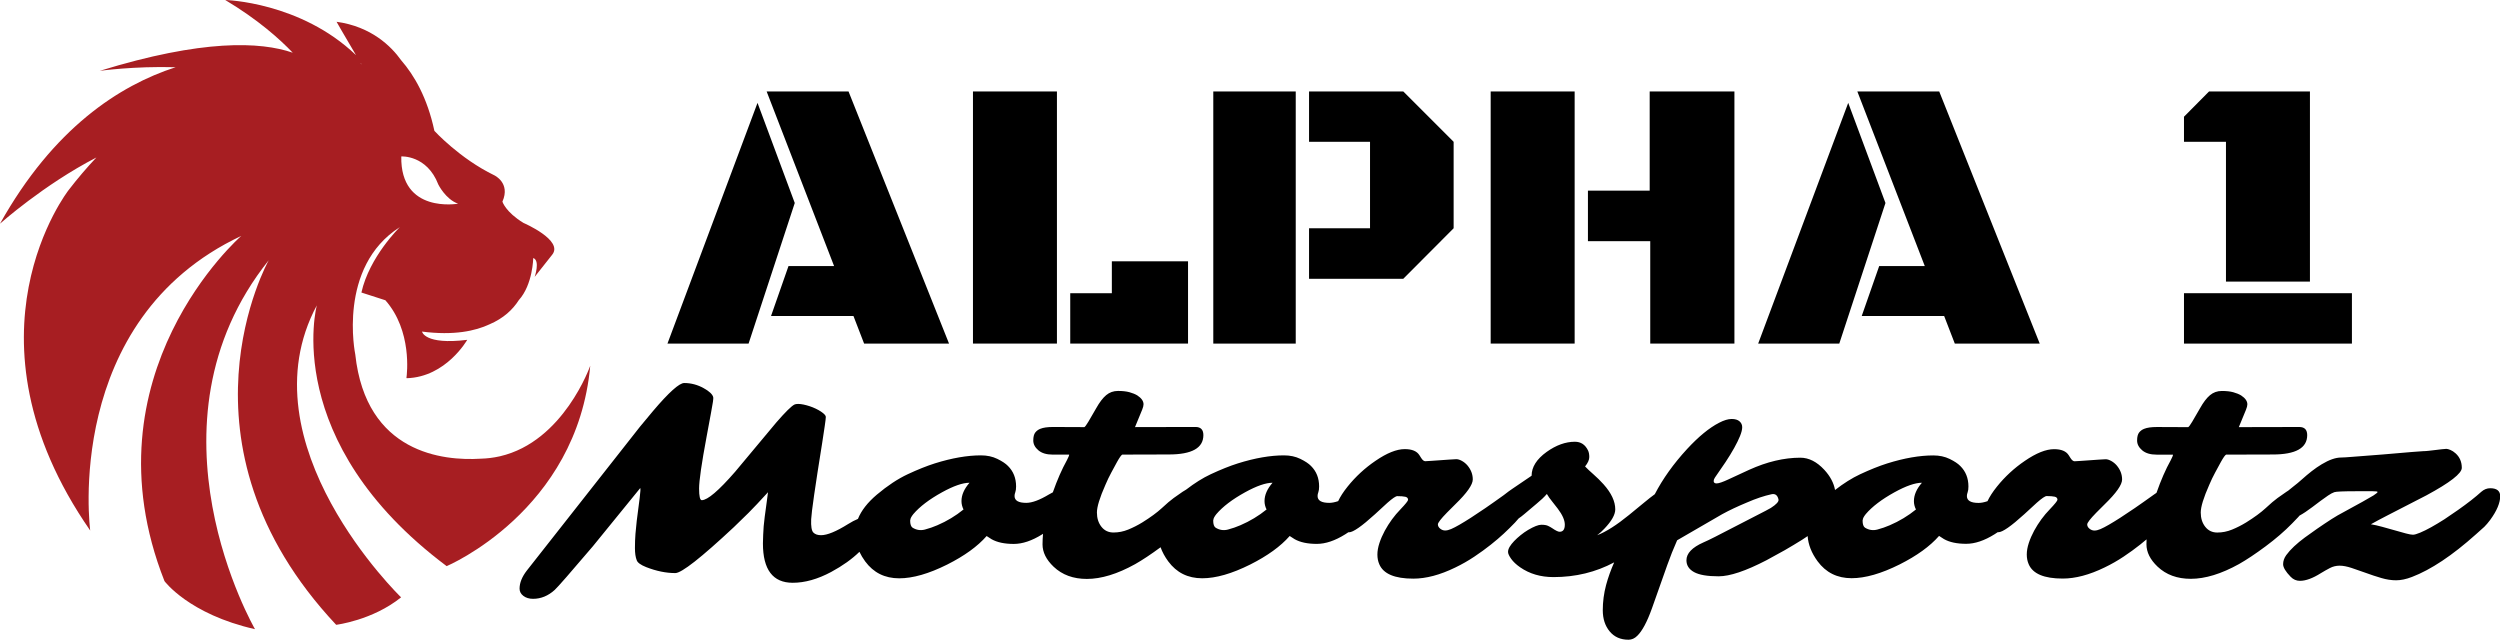 <svg xmlns="http://www.w3.org/2000/svg" xmlns:xlink="http://www.w3.org/1999/xlink" id="Layer_1" x="0px" y="0px" viewBox="0 0 1497.56 383.3" style="enable-background:new 0 0 1497.56 383.3;" xml:space="preserve"><style type="text/css">	.st0{fill:#A71E22;}</style><path class="st0" d="M299.53,273.31L299.53,273.31c0,0-0.17,0.04-0.51,0.11c-3.54,0.79-7.26,1.25-11.19,1.35 c-22.15,1.35-68.61-3.08-75.02-62.51c0,0-10.89-52.27,26.7-76.2c0,0-18.24,17.71-23.02,39.17l14.36,4.63 c16.09,18.25,12.95,44.12,12.62,46.51l0.22,0.18c23.58-0.71,36.19-22.98,36.19-22.98c-25.63,3.18-27.09-4.95-27.09-4.95 c19.17,2.48,32.05-0.41,40.42-4.34c8.38-3.58,13.92-8.78,17.55-14.47c8.45-9.34,8.66-25.26,8.66-25.26 c4.27,1.51,0.86,11.3,0.86,11.3l10.47-13.24c7.07-8.66-17.14-19.06-17.14-19.06c-10.84-6.59-12.65-12.77-12.65-12.77 c5-11.22-4.87-15.78-4.87-15.78c-20.84-10.11-35.88-26.62-35.88-26.62c-4.25-19.93-12.14-33.37-19.9-42.28 c-5.99-8.4-17.88-20.17-38.7-23.06c0,0,4.13,7.35,11.65,19.99C179.95,1.1,134.93,0,134.93,0c19.59,11.73,32.59,23.35,40.43,31.58 c-19.35-6.68-53.97-8.16-115.59,10.86c0,0,20.48-2.88,45.41-2.17C71.43,51.21,31.94,76.86,0,134c0,0,26.09-23.3,57.74-39.66 c-5.6,5.92-11.15,12.39-16.6,19.48c0,0-68.24,86.94,12.9,203.99c0,0-16.83-126.02,90.49-176.5c0,0-94.98,82.64-46,206.79 c0,0,14.58,19.82,54.22,28.79c0,0-70.81-122.21,8.23-221c0,0-61.7,109.57,40.39,218.38c0,0,21.69-2.62,38.89-16.45 c0,0-94.98-91.8-50.48-174.91c0,0-22.06,81.43,77.78,156.22c0,0,78.15-32.91,86.01-120.04C353.56,219.09,337.7,264.47,299.53,273.31 z M262.57,110.54c0,0,4.36,8.85,11.84,11.47c0,0-34.65,6.23-34.03-28.3C240.38,93.71,255.72,92.71,262.57,110.54z M216.32,38.13 c0.07,0.11,0.13,0.21,0.19,0.32C215.7,38.27,215.84,38.18,216.32,38.13z"></path><g>	<path d="M448.42,205.81h-48.59l53.94-144.19l22.31,59.98L448.42,205.81z M511.25,189.31h-49.39l10.47-29.93h27.31l-40.4-104.59  h49.05l60.2,151.02h-50.87L511.25,189.31z"></path>	<path d="M582.83,205.81V54.79h50.3v151.02H582.83z M641.1,205.81v-30.16h24.92v-19.12h45.64v49.28H641.1z"></path>	<path d="M726.79,205.81V54.79h49.39v151.02H726.79z M784.15,84.95V54.79h56.45l30.16,30.16v51.78L840.6,167h-56.45v-30.27h36.53  V84.95H784.15z"></path>	<path d="M943.25,205.81h-50.3V54.79h50.3V205.81z M988.2,54.79h50.76v151.02h-50.42v-61.34h-37.33v-30.27h36.99V54.79z"></path>	<path d="M1101.78,205.81h-48.59l53.94-144.19l22.31,59.98L1101.78,205.81z M1164.6,189.31h-49.39l10.47-29.93h27.31l-40.4-104.59  h49.05l60.2,151.02h-50.87L1164.6,189.31z"></path>	<path d="M1308.26,69.92l15.02-15.14h60.43v113.92h-50.3V84.95h-25.15V69.92z M1308.26,175.65h100.6v30.16h-100.6V175.65z"></path></g><path d="M1491.69,292.46c-1.93,0-3.71,0.71-5.34,2.14c-3.46,3.15-8.11,6.79-13.96,10.91l-8.16,5.57c-2.8,1.78-5.43,3.36-7.89,4.73 c-2.47,1.37-4.68,2.47-6.64,3.28c-1.96,0.81-3.38,1.22-4.27,1.22c-0.89,0-2.3-0.25-4.23-0.76l-14.19-3.97 c-2.59-0.71-4.86-1.22-6.79-1.53c2.69-1.53,5.92-3.25,9.69-5.19l23.57-12.13c14.14-7.63,21.2-13.12,21.2-16.48 c0-3.56-1.25-6.46-3.74-8.7c-1.02-0.91-2.05-1.59-3.09-2.02c-1.04-0.43-1.86-0.65-2.44-0.65c-0.58,0-1.49,0.08-2.71,0.23 c-1.22,0.15-2.49,0.31-3.81,0.46l-3.97,0.46c-1.22,0.15-2.33,0.23-3.32,0.23c-0.99,0-9.06,0.66-24.22,1.98 c-3.25,0.25-9.15,0.71-17.7,1.37c-3.71,0.31-6.15,0.46-7.32,0.46c-3.25,0-7.12,1.35-11.59,4.04c-2.03,1.22-4.04,2.61-6.03,4.16 c-1.98,1.55-3.88,3.14-5.68,4.77c-1.81,1.63-3.61,3.13-5.42,4.5c-1.07,0.81-2.06,1.61-2.98,2.4c-0.33,0.2-0.67,0.42-1.02,0.65 l-5.34,3.74c-1.88,1.37-4.25,3.38-7.09,6.03c-2.85,2.64-6.76,5.52-11.75,8.62c-2.75,1.68-5.56,3.1-8.43,4.27 c-2.87,1.17-5.81,1.75-8.81,1.75c-3,0-5.4-1.14-7.21-3.43c-1.81-2.29-2.71-5.14-2.71-8.54c0-3.41,1.7-8.95,5.11-16.63l1.68-3.74 c0.35-0.81,0.97-2.01,1.83-3.58l3.43-6.33c1.47-2.64,2.52-4.12,3.13-4.42l27.92-0.08c13.78,0,20.67-3.86,20.67-11.59 c0-3.25-1.58-4.88-4.73-4.88l-36.23,0.08l4.27-10.37c0.56-1.37,0.84-2.47,0.84-3.28c0-1.93-1.25-3.71-3.74-5.34 c-1.27-0.76-2.84-1.4-4.69-1.91c-1.86-0.51-4.14-0.76-6.86-0.76c-2.72,0-5.08,0.84-7.09,2.52c-2.01,1.68-4,4.3-5.99,7.86l-4.65,8.01 c-1.22,2.03-2.03,3.13-2.44,3.28l-18.69-0.08c-3.36,0-5.9,0.36-7.63,1.07c-1.22,0.46-2.24,1.2-3.05,2.21 c-0.81,1.02-1.22,2.62-1.22,4.81c0,2.19,1.02,4.14,3.05,5.87c2.03,1.73,4.91,2.59,8.62,2.59h9.84c0,0.51-0.46,1.63-1.37,3.36 c-3.05,5.48-5.89,11.99-8.52,19.51c-0.47,0.32-0.96,0.65-1.47,1.01l-6.33,4.5c-2.34,1.73-6.99,4.88-13.96,9.46 c-2.54,1.63-4.8,3.01-6.79,4.16c-1.98,1.14-3.65,2.01-5,2.59c-1.35,0.58-2.56,0.88-3.62,0.88c-1.07,0-2.06-0.37-2.97-1.11 c-0.92-0.74-1.37-1.59-1.37-2.56c0-0.97,1.8-3.31,5.42-7.02l5.03-5.03c6.97-6.76,10.45-11.72,10.45-14.87c0-3.05-1.07-5.85-3.2-8.39 c-0.97-1.12-2.07-2.02-3.32-2.71s-2.35-1.03-3.32-1.03c-0.97,0-2.29,0.08-3.97,0.23l-10.83,0.76c-1.73,0.15-3,0.23-3.81,0.23 c-0.81,0-1.63-0.64-2.44-1.91l-1.07-1.68c-1.53-2.44-4.45-3.66-8.77-3.66c-4.88,0-10.73,2.34-17.54,7.02 c-6.36,4.32-11.92,9.46-16.7,15.41c-2.55,3.18-4.43,6.09-5.66,8.73c-1.99,0.68-3.77,1.04-5.32,1.04c-4.68,0-7.02-1.37-7.02-4.12 c0-0.71,0.15-1.47,0.46-2.29c0.31-0.81,0.46-1.96,0.46-3.43c0-4.98-1.63-9.08-4.88-12.28c-1.37-1.42-3.5-2.83-6.37-4.23 c-2.87-1.4-6.14-2.1-9.8-2.1c-8.19,0-17.39,1.6-27.61,4.8c-4.83,1.53-10.23,3.69-16.21,6.48c-4.87,2.28-9.88,5.43-15.03,9.43 c-0.77-4.25-2.91-8.28-6.44-12.1c-4.48-4.83-9.26-7.25-14.34-7.25c-9.76,0-19.98,2.42-30.66,7.25l-12.2,5.64 c-3.56,1.68-6,2.52-7.32,2.52c-1.17,0-1.75-0.48-1.75-1.45c0-0.61,0.25-1.3,0.76-2.06l6.33-9.23c1.98-3,3.71-5.82,5.19-8.47 c1.47-2.64,2.64-5.03,3.51-7.17c0.86-2.14,1.3-3.9,1.3-5.3c0-1.4-0.53-2.57-1.6-3.51c-1.07-0.94-2.64-1.41-4.73-1.41 c-2.09,0-4.6,0.76-7.55,2.29c-5.9,3.05-12.28,8.29-19.14,15.71c-8.12,8.82-14.56,17.84-19.34,27.06c-1.74,1.25-3.91,2.96-6.52,5.13 l-8.92,7.32c-7.42,6.05-13.78,10.09-19.07,12.13c1.58-1.22,3.02-2.54,4.35-3.97c4.32-4.53,6.48-8.36,6.48-11.52 c0-4.78-2.34-9.79-7.02-15.03c-1.93-2.14-3.93-4.11-5.99-5.91c-2.06-1.8-3.75-3.39-5.07-4.77c1.68-2.08,2.52-3.95,2.52-5.61 c0-1.65-0.26-2.99-0.76-4c-1.68-3.46-4.3-5.19-7.86-5.19c-5.59,0-11.24,2.03-16.93,6.1c-6,4.32-9,9.08-9,14.26l-8.09,5.49 c-0.92,0.66-2.02,1.41-3.32,2.25c-1.17,0.75-2.96,2.08-5.38,3.96l-5.64,4.01c-2.34,1.73-6.99,4.88-13.96,9.46 c-2.54,1.63-4.8,3.01-6.79,4.16c-1.98,1.14-3.65,2.01-5,2.59c-1.35,0.58-2.56,0.88-3.62,0.88c-1.07,0-2.06-0.37-2.97-1.11 c-0.92-0.74-1.37-1.59-1.37-2.56c0-0.97,1.8-3.31,5.42-7.02l5.03-5.03c6.97-6.76,10.45-11.72,10.45-14.87c0-3.05-1.07-5.85-3.2-8.39 c-0.97-1.12-2.07-2.02-3.32-2.71c-1.25-0.69-2.35-1.03-3.32-1.03c-0.97,0-2.29,0.08-3.97,0.23l-10.83,0.76 c-1.73,0.15-3,0.23-3.81,0.23c-0.81,0-1.63-0.64-2.44-1.91l-1.07-1.68c-1.53-2.44-4.45-3.66-8.77-3.66 c-4.88,0-10.73,2.34-17.54,7.02c-6.36,4.32-11.92,9.46-16.7,15.41c-2.55,3.18-4.43,6.09-5.66,8.73c-1.99,0.68-3.77,1.04-5.32,1.04 c-4.68,0-7.02-1.37-7.02-4.12c0-0.71,0.15-1.47,0.46-2.29c0.31-0.81,0.46-1.96,0.46-3.43c0-4.98-1.63-9.08-4.88-12.28 c-1.37-1.42-3.5-2.83-6.37-4.23c-2.87-1.4-6.14-2.1-9.8-2.1c-8.19,0-17.39,1.6-27.61,4.8c-4.83,1.53-10.23,3.69-16.21,6.48 c-4.79,2.24-9.72,5.33-14.79,9.24c-0.66,0.36-1.36,0.79-2.1,1.28l-5.34,3.74c-1.88,1.37-4.25,3.38-7.09,6.03 c-2.85,2.64-6.76,5.52-11.75,8.62c-2.75,1.68-5.56,3.1-8.43,4.27c-2.87,1.17-5.81,1.75-8.81,1.75c-3,0-5.4-1.14-7.21-3.43 c-1.81-2.29-2.71-5.14-2.71-8.54c0-3.41,1.7-8.95,5.11-16.63l1.68-3.74c0.36-0.81,0.97-2.01,1.83-3.58l3.43-6.33 c1.47-2.64,2.52-4.12,3.13-4.42l27.92-0.08c13.78,0,20.67-3.86,20.67-11.59c0-3.25-1.58-4.88-4.73-4.88l-36.23,0.08l4.27-10.37 c0.56-1.37,0.84-2.47,0.84-3.28c0-1.93-1.25-3.71-3.74-5.34c-1.27-0.76-2.84-1.4-4.69-1.91c-1.86-0.51-4.14-0.76-6.86-0.76 c-2.72,0-5.09,0.84-7.09,2.52c-2.01,1.68-4,4.3-5.99,7.86l-4.65,8.01c-1.22,2.03-2.03,3.13-2.44,3.28l-18.69-0.08 c-3.36,0-5.9,0.36-7.63,1.07c-1.22,0.46-2.24,1.2-3.05,2.21c-0.81,1.02-1.22,2.62-1.22,4.81c0,2.19,1.02,4.14,3.05,5.87 c2.03,1.73,4.91,2.59,8.62,2.59h9.84c0,0.51-0.46,1.63-1.37,3.36c-3.01,5.42-5.82,11.83-8.42,19.23l-2.34,1.28 c-5.59,3.36-10.12,5.03-13.58,5.03c-4.68,0-7.02-1.37-7.02-4.12c0-0.71,0.15-1.47,0.46-2.29c0.31-0.81,0.46-1.96,0.46-3.43 c0-4.98-1.63-9.08-4.88-12.28c-1.37-1.42-3.5-2.83-6.37-4.23c-2.87-1.4-6.14-2.1-9.8-2.1c-8.19,0-17.39,1.6-27.61,4.8 c-4.83,1.53-10.23,3.69-16.21,6.48c-5.98,2.8-12.17,6.89-18.57,12.28c-5.52,4.68-9.28,9.51-11.29,14.5 c-1.82,0.74-3.79,1.77-5.94,3.12c-7.07,4.42-12.46,6.64-16.17,6.64c-2.03,0-3.57-0.53-4.61-1.6c-1.04-1.07-1.48-3.71-1.3-7.93 c0.18-4.22,2.38-19.47,6.6-45.76c0.61-3.97,1.12-7.33,1.53-10.11c0.41-2.77,0.62-4.58,0.65-5.42c0.02-0.84-0.95-1.92-2.94-3.24 c-0.92-0.61-1.96-1.19-3.13-1.75c-1.17-0.56-2.38-1.04-3.62-1.45c-1.25-0.41-2.47-0.74-3.66-0.99c-1.2-0.25-2.28-0.38-3.24-0.38 c-0.97,0-1.7,0.13-2.21,0.38c-1.78,0.87-5.39,4.42-10.83,10.68l-24.71,29.59c-9.87,11.34-16.53,17.01-19.98,17.01 c-1.07,0-1.6-2.33-1.6-6.98c0-4.65,1.5-15.01,4.5-31.08l2.67-14.42c1.07-5.49,1.5-8.57,1.3-9.23c-0.46-1.73-2.34-3.51-5.64-5.34 c-3.71-2.08-7.63-3.13-11.75-3.13c-2.95,0-9.15,5.57-18.61,16.7l-7.93,9.53l-67.73,86.11c-2.9,3.76-4.35,7.37-4.35,10.83 c0,1.73,0.76,3.18,2.29,4.35c1.53,1.17,3.46,1.75,5.8,1.75c4.73,0,9.05-1.78,12.97-5.34c1.83-1.68,9.43-10.37,22.81-26.09 l28.37-34.86c0.31,0,0.2,2.01-0.31,6.03c-0.2,1.78-0.47,3.85-0.8,6.22c-0.33,2.36-0.65,4.83-0.95,7.4 c-0.31,2.57-0.56,5.15-0.76,7.74c-0.2,2.59-0.31,5.43-0.31,8.5c0,3.08,0.36,5.5,1.07,7.28c0.46,1.42,2.34,2.8,5.64,4.12 c6.1,2.39,11.92,3.58,17.47,3.58c3.76,0,15.46-9.18,35.09-27.53l8.77-8.54c2.95-2.95,6.84-7.07,11.67-12.36 c-0.26,1.73-0.51,3.66-0.76,5.8l-1.22,9c-0.51,3.87-0.81,7.42-0.91,10.68l-0.15,5.19c0,15.71,5.95,23.57,17.85,23.57 c7.27,0,14.95-2.16,23.03-6.48c6.87-3.71,12.5-7.74,16.93-12.07c0.91,1.92,2.04,3.83,3.44,5.74c4.98,6.76,11.77,10.14,20.36,10.14 c8.19,0,17.77-2.75,28.76-8.24c10.32-5.19,18.2-10.88,23.64-17.09c0.97,0.66,1.96,1.3,2.97,1.91c3.31,1.88,7.73,2.82,13.27,2.82 c5.24,0,10.91-1.91,17.01-5.72c0.18-0.11,0.35-0.23,0.53-0.35c-0.19,2.12-0.3,4.24-0.3,6.37c0,4.68,2.21,9.13,6.64,13.35 c5.14,4.88,11.77,7.32,19.91,7.32c8.64,0,18.28-2.95,28.91-8.85c4.41-2.5,9.5-5.88,15.26-10.13c1,2.84,2.52,5.66,4.57,8.45 c4.98,6.76,11.77,10.14,20.36,10.14c8.19,0,17.77-2.75,28.76-8.24c10.32-5.19,18.2-10.88,23.64-17.09c0.97,0.66,1.96,1.3,2.97,1.91 c3.31,1.88,7.73,2.82,13.27,2.82c5.24,0,10.91-1.91,17.01-5.72c0.64-0.4,1.27-0.82,1.89-1.24c0.13,0.01,0.27,0.02,0.4,0.02 c2.44,0,7.63-3.61,15.56-10.83l7.47-6.86c3-2.64,4.96-3.97,5.87-3.97c2.14,0,3.75,0.13,4.84,0.38c1.09,0.25,1.64,0.87,1.64,1.83 c0,0.61-1.53,2.52-4.58,5.72c-3.61,3.71-6.74,7.98-9.38,12.81c-1.32,2.44-2.39,4.9-3.2,7.36c-0.81,2.47-1.22,4.77-1.22,6.9 c0,2.14,0.38,4.07,1.14,5.8c2.44,5.75,9.23,8.62,20.37,8.62c7.63,0,15.99-2.21,25.09-6.64c4.02-1.93,7.83-4.11,11.44-6.52 c3.61-2.41,6.9-4.8,9.88-7.17c2.97-2.36,5.55-4.56,7.74-6.6c2.19-2.03,4.44-4.24,6.75-6.64c0.76-0.78,1.49-1.63,2.21-2.5 c1.11-0.76,2.24-1.62,3.4-2.61l7.4-6.25c2.44-1.98,4.47-3.91,6.1-5.8c0.81,1.42,1.83,2.87,3.05,4.35c1.22,1.48,2.39,2.97,3.51,4.5 c2.8,3.71,4.19,6.89,4.19,9.53c0,2.85-1.04,4.27-3.13,4.27c-0.87,0-2.34-0.71-4.42-2.14c-0.76-0.51-1.6-0.98-2.52-1.41 c-0.92-0.43-2.25-0.65-4-0.65c-1.75,0-4.41,1.04-7.97,3.13c-1.53,0.91-3.01,1.96-4.46,3.13c-1.45,1.17-2.73,2.34-3.85,3.51 c-1.12,1.17-2.01,2.3-2.67,3.39c-0.66,1.09-0.99,2.14-0.99,3.13c0,0.99,0.62,2.36,1.87,4.12c1.25,1.75,3.04,3.45,5.38,5.07 c5.64,3.92,12.3,5.87,19.98,5.87c13.26,0,25.37-2.95,36.35-8.83c-2.02,4.58-3.65,9.12-4.85,13.59c-1.32,4.96-1.98,9.99-1.98,15.1 c0,5.11,1.37,9.33,4.12,12.66c2.75,3.33,6.51,5,11.29,5c1.93,0,3.69-0.79,5.26-2.36c2.95-2.85,5.87-8.31,8.77-16.4l9.23-26.09 c1.73-4.88,3.69-9.79,5.87-14.72c3.05-1.83,12.05-7.04,27-15.64c4.27-2.34,9.23-4.68,14.87-7.02c2.69-1.17,5.25-2.16,7.67-2.97 c2.41-0.81,4.74-1.46,6.98-1.95c2.24-0.48,3.64,0.57,4.2,3.17c0.25,1.22-1.27,2.9-4.58,5.03l-3.2,1.75 c-1.78,0.97-11.85,6.15-30.2,15.56c-3,1.53-5.34,2.64-7.02,3.36c-6.76,3-10.15,6.56-10.15,10.68c0,3.05,1.53,5.42,4.58,7.09 c3.05,1.68,7.94,2.52,14.68,2.52c6.74,0,16.28-3.2,28.64-9.61l10.98-6.03c3.61-2.08,7.12-4.2,10.53-6.33l3.2-2.12 c0.35,5.09,2.32,10.12,5.95,15.08c4.98,6.76,11.77,10.14,20.37,10.14c8.19,0,17.77-2.75,28.76-8.24 c10.32-5.19,18.2-10.88,23.64-17.09c0.97,0.66,1.96,1.3,2.97,1.91c3.3,1.88,7.73,2.82,13.27,2.82c5.24,0,10.91-1.91,17.01-5.72 c0.64-0.4,1.27-0.82,1.89-1.24c0.13,0.01,0.27,0.02,0.4,0.02c2.44,0,7.63-3.61,15.56-10.83l7.47-6.86c3-2.64,4.96-3.97,5.87-3.97 c2.14,0,3.75,0.13,4.84,0.38c1.09,0.25,1.64,0.87,1.64,1.83c0,0.61-1.53,2.52-4.58,5.72c-3.61,3.71-6.74,7.98-9.38,12.81 c-1.32,2.44-2.39,4.9-3.2,7.36c-0.81,2.47-1.22,4.77-1.22,6.9c0,2.14,0.38,4.07,1.14,5.8c2.44,5.75,9.23,8.62,20.36,8.62 c7.63,0,15.99-2.21,25.09-6.64c4.02-1.93,7.83-4.11,11.44-6.52c3.61-2.41,6.9-4.8,9.88-7.17c1.37-1.09,2.64-2.14,3.85-3.16 c-0.04,0.99-0.07,1.98-0.07,2.97c0,4.68,2.21,9.13,6.64,13.35c5.14,4.88,11.77,7.32,19.91,7.32c8.64,0,18.28-2.95,28.91-8.85 c4.58-2.59,9.88-6.13,15.9-10.6c6.03-4.47,11.3-9.03,15.83-13.65l3.74-3.89c0.27-0.3,0.5-0.59,0.76-0.88 c2.17-1.18,4.71-2.85,7.63-5.07l4.96-3.74c1.58-1.17,3.08-2.24,4.5-3.2c1.42-0.97,2.67-1.64,3.74-2.02 c1.07-0.38,5.44-0.57,13.12-0.57h9.92c1.93,0,2.9,0.15,2.9,0.46s-0.81,0.99-2.44,2.06c-1.63,1.07-8.8,5.06-21.51,11.97 c-1.68,0.97-2.89,1.7-3.62,2.21c-0.74,0.51-2.14,1.42-4.19,2.75c-2.06,1.32-6.01,4.09-11.86,8.31c-2.34,1.73-4.46,3.48-6.37,5.26 c-1.91,1.78-3.48,3.54-4.73,5.26c-1.25,1.73-1.87,3.55-1.87,5.45s1.5,4.41,4.5,7.51c1.58,1.63,3.43,2.44,5.57,2.44 c3.51,0,7.68-1.53,12.51-4.58c1.83-1.12,3.65-2.15,5.45-3.09c1.8-0.94,3.74-1.41,5.8-1.41c2.06,0,4.46,0.46,7.21,1.37l8.54,2.97 c3.05,1.12,6.13,2.14,9.23,3.05c3.1,0.92,6.06,1.37,8.89,1.37s5.96-0.66,9.42-1.98c11.44-4.37,24.23-12.89,38.37-25.55l5.03-4.5 c1.12-1.12,2.29-2.49,3.51-4.12c4.02-5.49,6.03-10.3,6.03-14.42C1497.56,294.03,1495.61,292.46,1491.69,292.46z M577.17,305.19 c-4.68,3.81-9.92,6.97-15.71,9.46c-2.34,1.02-4.81,1.87-7.4,2.56c-2.59,0.69-5.06,0.32-7.4-1.11c-0.97-0.66-1.45-2.08-1.45-4.27 v-0.08l0.08-0.23c0-0.86,0.61-2.06,1.83-3.58c3.81-4.47,9.53-8.82,17.16-13.04c6.91-3.81,12.41-5.72,16.48-5.72 c-3.2,3.66-4.81,7.32-4.81,10.98C575.95,301.89,576.36,303.57,577.17,305.19z M758.7,305.19c-4.68,3.81-9.92,6.97-15.71,9.46 c-2.34,1.02-4.81,1.87-7.4,2.56c-2.59,0.69-5.06,0.32-7.4-1.11c-0.97-0.66-1.45-2.08-1.45-4.27v-0.08l0.08-0.23 c0-0.86,0.61-2.06,1.83-3.58c3.81-4.47,9.53-8.82,17.16-13.04c6.91-3.81,12.41-5.72,16.48-5.72c-3.2,3.66-4.81,7.32-4.81,10.98 C757.48,301.89,757.89,303.57,758.7,305.19z M1147.7,305.19c-4.68,3.81-9.92,6.97-15.71,9.46c-2.34,1.02-4.8,1.87-7.4,2.56 c-2.59,0.69-5.06,0.32-7.4-1.11c-0.97-0.66-1.45-2.08-1.45-4.27v-0.08l0.08-0.23c0-0.86,0.61-2.06,1.83-3.58 c3.81-4.47,9.53-8.82,17.16-13.04c6.91-3.81,12.41-5.72,16.47-5.72c-3.2,3.66-4.8,7.32-4.8,10.98 C1146.48,301.89,1146.89,303.57,1147.7,305.19z"></path></svg>